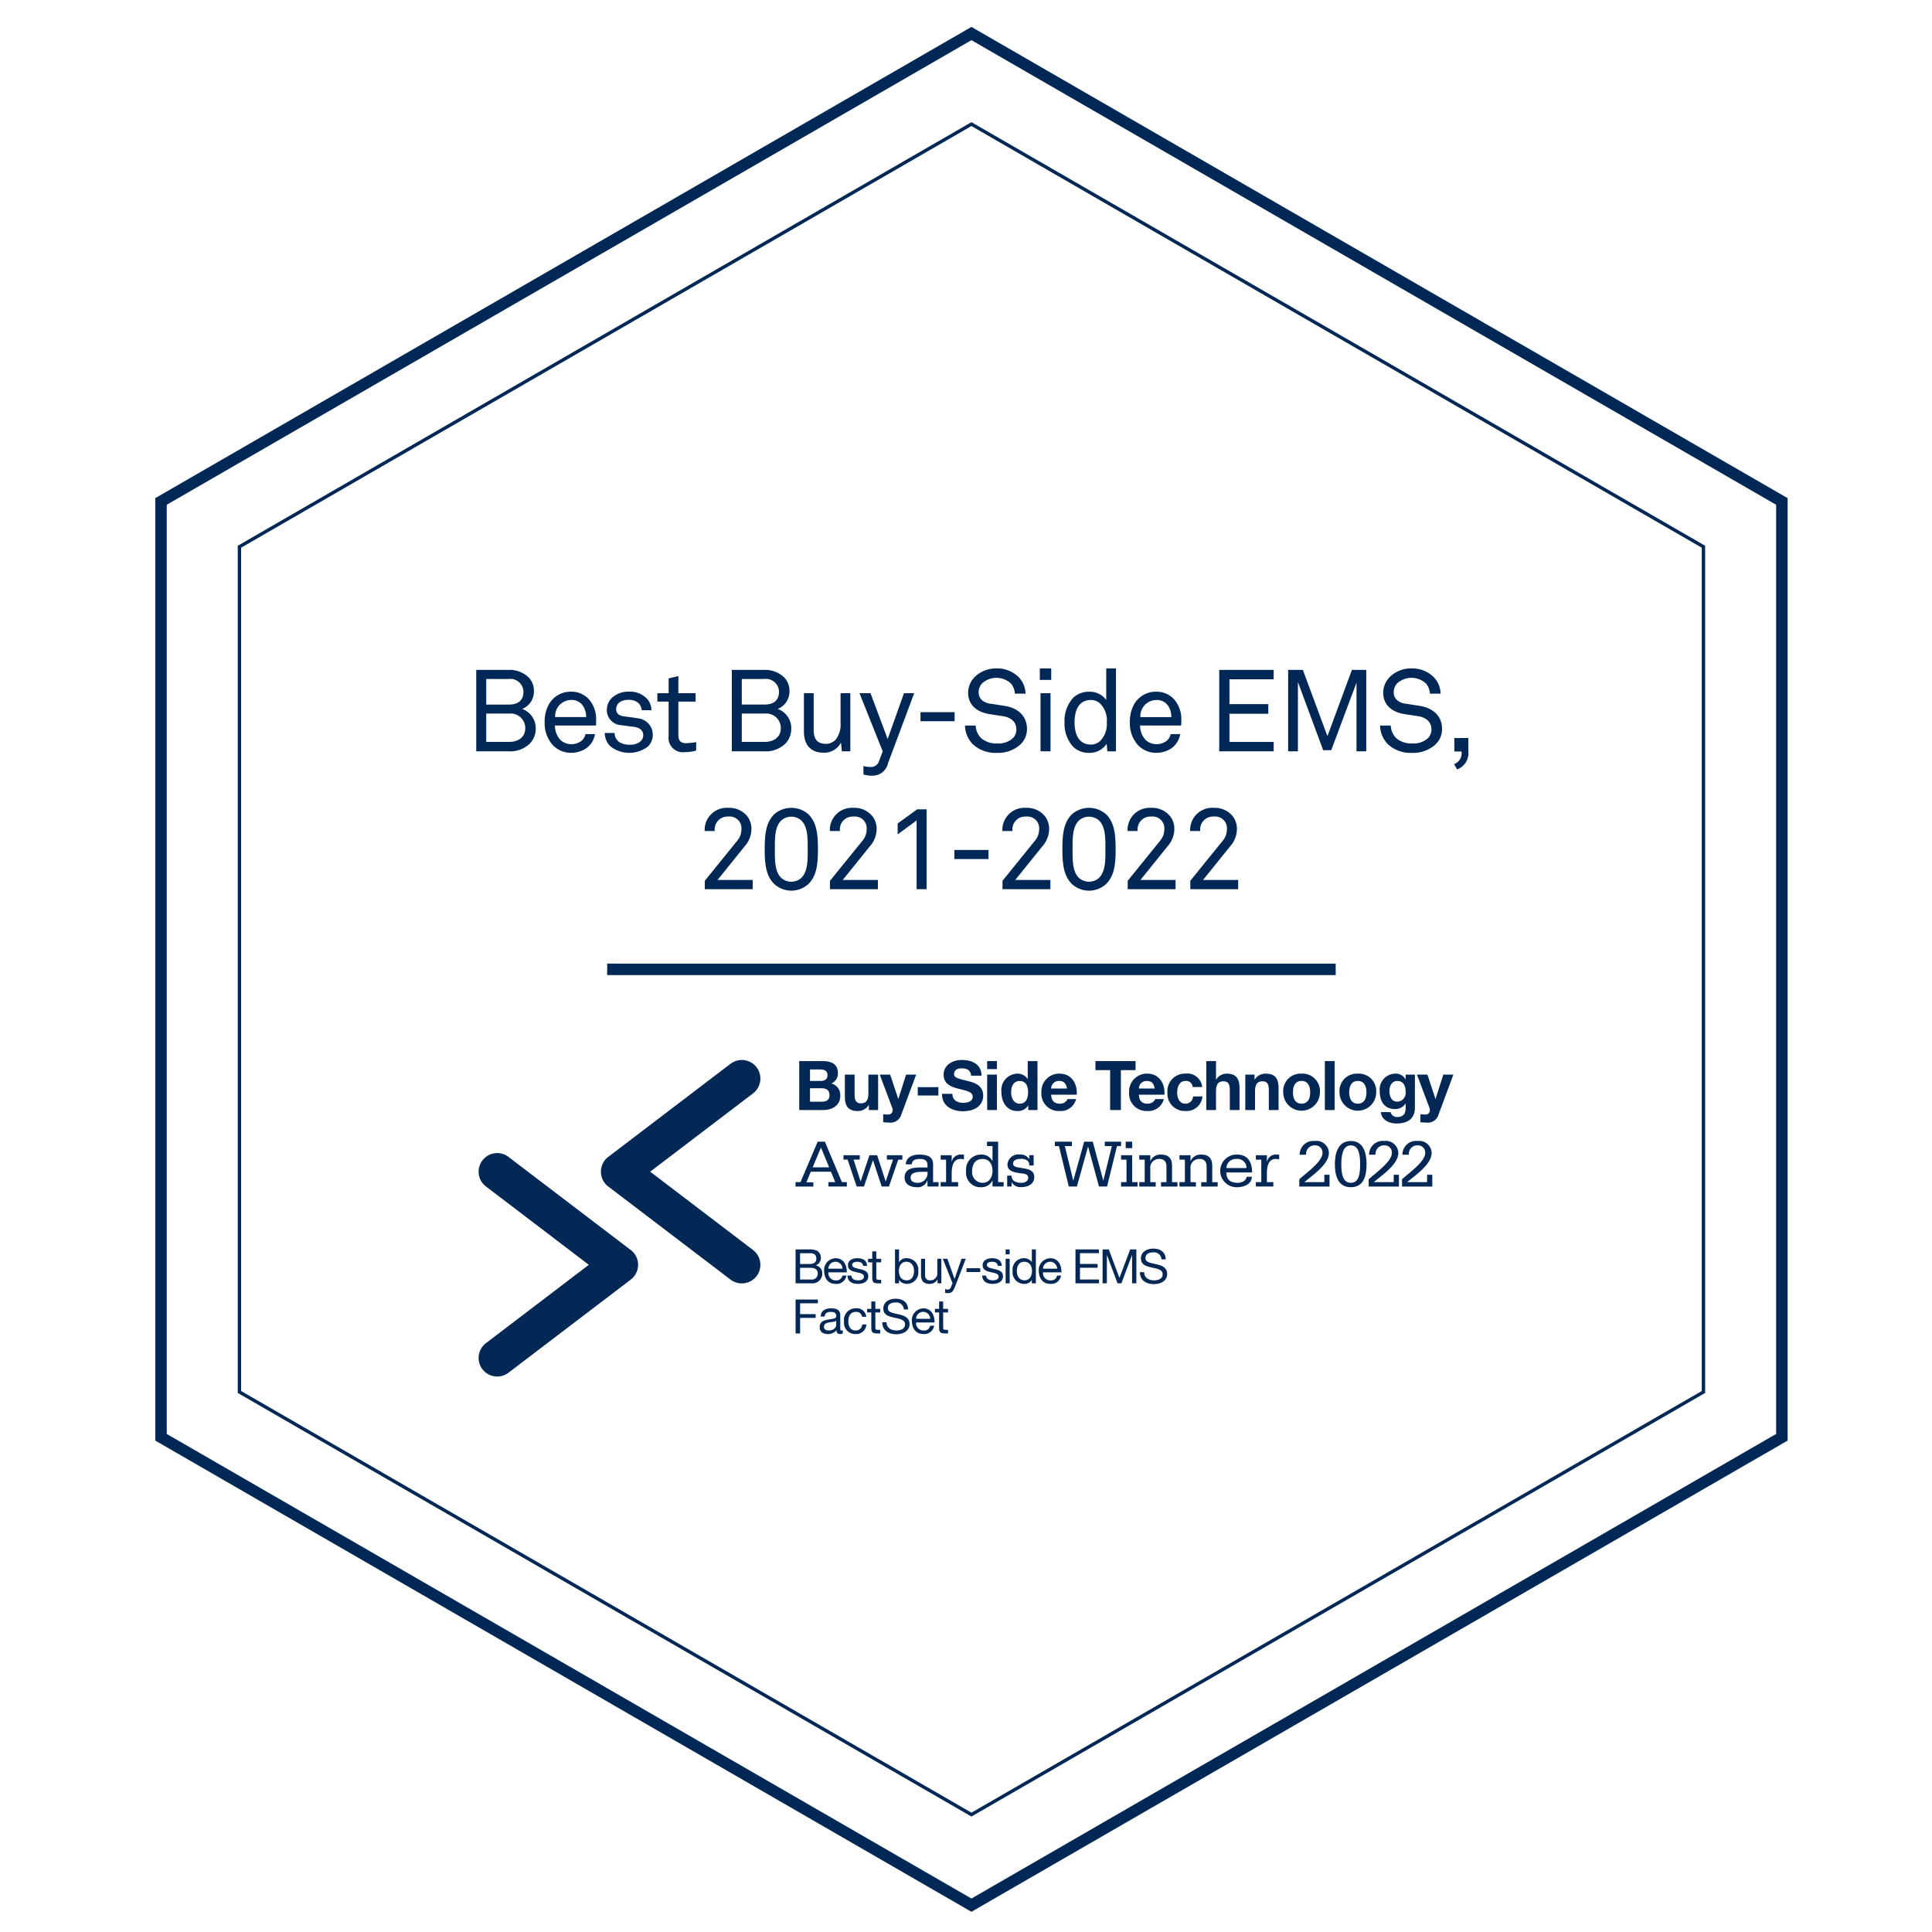 <svg xmlns="http://www.w3.org/2000/svg" xmlns:xlink="http://www.w3.org/1999/xlink" width="288" height="288" viewBox="0 0 288 288">
  <defs>
    <clipPath id="clip-path">
      <rect id="Rectangle_37" data-name="Rectangle 37" width="145.307" height="47.196" fill="#032856"/>
    </clipPath>
    <clipPath id="clip-Award_Midnight_Best_Buy-Side_EMS_2021-2022">
      <rect width="288" height="288"/>
    </clipPath>
  </defs>
  <g id="Award_Midnight_Best_Buy-Side_EMS_2021-2022" data-name="Award (Midnight) – Best Buy-Side EMS, 2021-2022" clip-path="url(#clip-Award_Midnight_Best_Buy-Side_EMS_2021-2022)">
    <path id="Path_25" data-name="Path 25" d="M23.189,74.25v139.5L144,283.5l120.811-69.75V74.25L144,4.5Z" transform="translate(0.811 0.5)" fill="none" stroke="#002856" stroke-miterlimit="10" stroke-width="1.712"/>
    <path id="Path_26" data-name="Path 26" d="M34.881,81V207L144,270l109.119-63V81L144,18Z" transform="translate(0.811 0.5)" fill="none" stroke="#002856" stroke-miterlimit="10" stroke-width="0.5"/>
    <line id="Line_2" data-name="Line 2" x2="108.599" transform="translate(90.511 144.5)" fill="none" stroke="#002856" stroke-miterlimit="10" stroke-width="1.712"/>
    <path id="Path_2848" data-name="Path 2848" d="M44.169,13.61a3.052,3.052,0,0,0-2.02-2.928,2.777,2.777,0,0,0,1.746-2.688,2.845,2.845,0,0,0-.788-2.02,4.072,4.072,0,0,0-2.962-1.113H35.3V17h4.9a4.2,4.2,0,0,0,3.048-1.113A3.227,3.227,0,0,0,44.169,13.61Zm-1.832-5.5c0,1.353-.873,1.918-2.14,1.918H36.79V6.214h3.356A1.953,1.953,0,0,1,42.337,8.114Zm.274,5.393c0,1.438-1.079,2.089-2.414,2.089H36.79V11.367h3.441A2.181,2.181,0,0,1,42.611,13.507Zm10.564-1.233a4.465,4.465,0,0,0-1.1-3.048,3.487,3.487,0,0,0-2.637-1.113,3.709,3.709,0,0,0-3.27,1.815A5.288,5.288,0,0,0,45.5,12.7a4.907,4.907,0,0,0,1.079,3.219,3.693,3.693,0,0,0,2.876,1.3,3.99,3.99,0,0,0,2.209-.651A3.19,3.19,0,0,0,53,14.432H51.582a1.834,1.834,0,0,1-.514.942,2.465,2.465,0,0,1-3.2-.051,3.191,3.191,0,0,1-.839-2.174h6.129Zm-1.49-.377H47.062a2.41,2.41,0,0,1,2.38-2.551,2.055,2.055,0,0,1,1.712.788A3.027,3.027,0,0,1,51.685,11.9Zm9.93,2.585a2.457,2.457,0,0,0-2.209-2.4c-.925-.154-1.609-.223-2.089-.291-.719-.1-1.164-.411-1.164-1.13A1.3,1.3,0,0,1,57.027,9.5a2.242,2.242,0,0,1,1.01-.171,2.033,2.033,0,0,1,1.421.462,1.565,1.565,0,0,1,.5,1.079H61.41a2.475,2.475,0,0,0-.616-1.661,3.44,3.44,0,0,0-2.757-1.1,3.53,3.53,0,0,0-2.551.959,2.491,2.491,0,0,0-.719,1.7A2.255,2.255,0,0,0,56.89,13.1l1.952.257c.89.12,1.353.582,1.353,1.233a1.229,1.229,0,0,1-.428.942,2.351,2.351,0,0,1-1.592.479,2.747,2.747,0,0,1-1.558-.394,1.689,1.689,0,0,1-.7-1.353H54.459a2.8,2.8,0,0,0,.839,1.986,4.552,4.552,0,0,0,5.633,0A2.468,2.468,0,0,0,61.616,14.483Zm6.472,2.4V15.63a10.689,10.689,0,0,1-1.49.154c-.8,0-1.164-.342-1.164-1.181V9.586H68V8.337H65.434V5.786l-1.455.342V8.337H62.3v1.25h1.678v5.188a2.127,2.127,0,0,0,2.38,2.346A6.271,6.271,0,0,0,68.087,16.88Zm14.176-3.27a3.052,3.052,0,0,0-2.02-2.928A2.777,2.777,0,0,0,81.99,7.994a2.845,2.845,0,0,0-.788-2.02A4.072,4.072,0,0,0,78.24,4.861H73.4V17h4.9a4.2,4.2,0,0,0,3.048-1.113A3.227,3.227,0,0,0,82.264,13.61Zm-1.832-5.5c0,1.353-.873,1.918-2.14,1.918H74.885V6.214H78.24A1.953,1.953,0,0,1,80.432,8.114Zm.274,5.393c0,1.438-1.079,2.089-2.414,2.089H74.885V11.367h3.441A2.181,2.181,0,0,1,80.706,13.507ZM91.064,17V8.337H89.609v4.5a3.486,3.486,0,0,1-.719,2.4,1.956,1.956,0,0,1-1.438.651c-1.37,0-1.849-.77-1.849-2.072V8.337H84.147v5.684c0,2,.993,3.185,2.962,3.185a2.816,2.816,0,0,0,2.568-1.524L89.8,17Zm9.519-8.663H99.06l-2.431,6.831L94.078,8.337H92.434L95.893,17l-.548,1.455a1.231,1.231,0,0,1-1.3.873,4.026,4.026,0,0,1-1.027-.137v1.267a4.74,4.74,0,0,0,1.318.171,2.354,2.354,0,0,0,2.346-1.849Zm6.027,4.178V11.162h-5.085v1.353ZM117.4,13.661c0-1.918-1.353-3.15-3.373-3.441-.668-.1-1.335-.223-2.02-.308-.907-.12-1.815-.616-1.815-1.712a1.929,1.929,0,0,1,.5-1.318,3.171,3.171,0,0,1,4.3,0,2.534,2.534,0,0,1,.6,1.524h1.592a3.647,3.647,0,0,0-1.164-2.6,4.565,4.565,0,0,0-3.15-1.164,4.51,4.51,0,0,0-3.185,1.2,3.348,3.348,0,0,0-1.062,2.4c0,1.935,1.421,2.945,3.236,3.219l1.918.291c1.438.223,2.037,1.01,2.037,1.952a1.79,1.79,0,0,1-.616,1.421,3.2,3.2,0,0,1-2.26.7,3.436,3.436,0,0,1-2.329-.753,2.771,2.771,0,0,1-.856-1.918h-1.592a4.022,4.022,0,0,0,1.3,2.911,5.008,5.008,0,0,0,3.476,1.164,4.95,4.95,0,0,0,3.441-1.216A3.163,3.163,0,0,0,117.4,13.661Zm3.613-7.311V4.638h-1.7V6.351ZM120.907,17V8.337h-1.49V17Zm9.759,0V4.638h-1.455V9.347a3.022,3.022,0,0,0-2.517-1.233,3.4,3.4,0,0,0-2.38.873,5.114,5.114,0,0,0-1.318,3.7,5.131,5.131,0,0,0,1.25,3.6,3.3,3.3,0,0,0,2.448.942,3.036,3.036,0,0,0,2.585-1.353l.1,1.13Zm-1.37-4.332a3.588,3.588,0,0,1-.959,2.757,2,2,0,0,1-1.4.565c-1.935,0-2.448-1.729-2.448-3.322s.514-3.322,2.448-3.322a2,2,0,0,1,1.4.565A3.588,3.588,0,0,1,129.3,12.668Zm11.112-.394a4.465,4.465,0,0,0-1.1-3.048,3.487,3.487,0,0,0-2.637-1.113,3.709,3.709,0,0,0-3.27,1.815,5.288,5.288,0,0,0-.668,2.774,4.907,4.907,0,0,0,1.079,3.219,3.693,3.693,0,0,0,2.876,1.3,3.99,3.99,0,0,0,2.209-.651,3.19,3.19,0,0,0,1.335-2.14h-1.421a1.834,1.834,0,0,1-.514.942,2.465,2.465,0,0,1-3.2-.051,3.191,3.191,0,0,1-.839-2.174h6.129Zm-1.49-.377H134.3a2.41,2.41,0,0,1,2.38-2.551,2.055,2.055,0,0,1,1.712.788A3.027,3.027,0,0,1,138.918,11.9ZM154.174,17V15.6h-6.592V11.4h5.787V9.963h-5.787v-3.7h6.592v-1.4h-8.116V17Zm13.8,0V4.861h-2.14l-3.647,9.879-3.664-9.879h-2.192V17h1.455V6.676l3.767,10.153h1.2l3.767-10.067V17Zm11.3-3.339c0-1.918-1.353-3.15-3.373-3.441-.668-.1-1.335-.223-2.02-.308-.907-.12-1.815-.616-1.815-1.712a1.929,1.929,0,0,1,.5-1.318,3.171,3.171,0,0,1,4.3,0,2.534,2.534,0,0,1,.6,1.524h1.592a3.647,3.647,0,0,0-1.164-2.6,4.565,4.565,0,0,0-3.15-1.164,4.51,4.51,0,0,0-3.185,1.2,3.348,3.348,0,0,0-1.062,2.4c0,1.935,1.421,2.945,3.236,3.219l1.918.291c1.438.223,2.037,1.01,2.037,1.952a1.79,1.79,0,0,1-.616,1.421,3.2,3.2,0,0,1-2.26.7,3.436,3.436,0,0,1-2.329-.753,2.771,2.771,0,0,1-.856-1.918h-1.592a4.022,4.022,0,0,0,1.3,2.911,5.008,5.008,0,0,0,3.476,1.164,4.95,4.95,0,0,0,3.441-1.216A3.163,3.163,0,0,0,179.273,13.661Zm3.921,3.356v-2h-2.089v2h1.062a1.689,1.689,0,0,1-1.1,1.883l.445.8A2.58,2.58,0,0,0,183.194,17.017ZM76.511,37.546v-1.37H71.272l4.041-5.017a3.906,3.906,0,0,0,1.01-2.534,3.074,3.074,0,0,0-.548-1.849,3.435,3.435,0,0,0-2.911-1.353,3.294,3.294,0,0,0-3.51,3.459h1.507a1.908,1.908,0,0,1,2.02-2.157,1.758,1.758,0,0,1,1.952,1.918,2.651,2.651,0,0,1-.651,1.712L69.372,36.3v1.25Zm9.725-5.958c0-2.294-.205-3.972-1.4-5.188a3.867,3.867,0,0,0-5.136,0c-1.2,1.216-1.4,2.894-1.4,5.188s.205,3.955,1.4,5.171a3.77,3.77,0,0,0,5.136,0C86.031,35.542,86.236,33.882,86.236,31.587Zm-1.524,0c0,1.609.034,3.339-.976,4.3a2.253,2.253,0,0,1-2.945,0c-1.01-.959-.976-2.688-.976-4.3s-.034-3.339.976-4.3a2.253,2.253,0,0,1,2.945,0C84.747,28.249,84.712,29.978,84.712,31.587Zm10.461,5.958v-1.37H89.934l4.041-5.017a3.906,3.906,0,0,0,1.01-2.534,3.074,3.074,0,0,0-.548-1.849,3.435,3.435,0,0,0-2.911-1.353,3.294,3.294,0,0,0-3.51,3.459h1.507a1.908,1.908,0,0,1,2.02-2.157A1.758,1.758,0,0,1,93.5,28.643a2.651,2.651,0,0,1-.651,1.712L88.034,36.3v1.25Zm7.259,0v-11.9h-1.4l-2.911,2.106v1.627l2.825-2.072V37.546Zm9.228-4.486V31.707h-5.085V33.06Zm9.228,4.486v-1.37h-5.239l4.041-5.017a3.906,3.906,0,0,0,1.01-2.534,3.074,3.074,0,0,0-.548-1.849,3.435,3.435,0,0,0-2.911-1.353,3.294,3.294,0,0,0-3.51,3.459h1.507a1.908,1.908,0,0,1,2.02-2.157,1.758,1.758,0,0,1,1.952,1.918,2.651,2.651,0,0,1-.651,1.712L113.75,36.3v1.25Zm9.725-5.958c0-2.294-.205-3.972-1.4-5.188a3.867,3.867,0,0,0-5.136,0c-1.2,1.216-1.4,2.894-1.4,5.188s.205,3.955,1.4,5.171a3.77,3.77,0,0,0,5.136,0C130.409,35.542,130.615,33.882,130.615,31.587Zm-1.524,0c0,1.609.034,3.339-.976,4.3a2.253,2.253,0,0,1-2.945,0c-1.01-.959-.976-2.688-.976-4.3s-.034-3.339.976-4.3a2.253,2.253,0,0,1,2.945,0C129.125,28.249,129.091,29.978,129.091,31.587Zm10.461,5.958v-1.37h-5.239l4.041-5.017a3.906,3.906,0,0,0,1.01-2.534,3.073,3.073,0,0,0-.548-1.849,3.435,3.435,0,0,0-2.911-1.353,3.294,3.294,0,0,0-3.51,3.459H133.9a1.908,1.908,0,0,1,2.02-2.157,1.758,1.758,0,0,1,1.952,1.918,2.651,2.651,0,0,1-.651,1.712L132.412,36.3v1.25Zm9.331,0v-1.37h-5.239l4.041-5.017a3.906,3.906,0,0,0,1.01-2.534,3.073,3.073,0,0,0-.548-1.849,3.435,3.435,0,0,0-2.911-1.353,3.294,3.294,0,0,0-3.51,3.459h1.507a1.908,1.908,0,0,1,2.02-2.157,1.758,1.758,0,0,1,1.952,1.918,2.651,2.651,0,0,1-.651,1.712L141.744,36.3v1.25Z" transform="translate(35.692 95)" fill="#002856"/>
    <g id="Group_3143" data-name="Group 3143" transform="translate(71.346 158)">
      <g id="Group_3142" data-name="Group 3142" clip-path="url(#clip-path)">
        <path id="Path_2645" data-name="Path 2645" d="M120.161,71.839h1.834a3.042,3.042,0,0,1,1.338.184,1.191,1.191,0,0,1,.595,1.055,1.158,1.158,0,0,1-.751,1.133v.014a1.164,1.164,0,0,1,.963,1.218,1.444,1.444,0,0,1-1.537,1.451h-2.442Zm.672,2.173h1.345c.765,0,1.076-.269,1.076-.807,0-.708-.488-.8-1.076-.8h-1.345Zm0,2.315h1.685a.86.86,0,0,0,.948-.906c0-.658-.531-.842-1.1-.842h-1.536Z" transform="translate(-72.912 -43.591)" fill="#032856"/>
        <path id="Path_2646" data-name="Path 2646" d="M134.3,77.753A1.466,1.466,0,0,1,132.735,79c-1.169,0-1.721-.814-1.756-1.926a1.758,1.758,0,0,1,1.72-1.9c1.3,0,1.692,1.211,1.657,2.1h-2.74a1.078,1.078,0,0,0,1.14,1.2.872.872,0,0,0,.949-.715Zm-.581-1.02a1.053,1.053,0,0,0-1.055-1.034,1.039,1.039,0,0,0-1.048,1.034Z" transform="translate(-79.476 -45.611)" fill="#032856"/>
        <path id="Path_2647" data-name="Path 2647" d="M140.4,77.76c.021.538.5.708.984.708.375,0,.885-.085.885-.545,0-.941-2.393-.3-2.393-1.713,0-.737.722-1.041,1.366-1.041.821,0,1.444.255,1.5,1.147h-.6c-.036-.467-.46-.616-.85-.616-.361,0-.779.1-.779.467,0,.425.637.51,1.2.637.6.134,1.2.34,1.2,1.041,0,.878-.814,1.154-1.558,1.154-.821,0-1.515-.332-1.55-1.239Z" transform="translate(-84.827 -45.611)" fill="#032856"/>
        <path id="Path_2648" data-name="Path 2648" d="M148.871,73.691h.729v.531h-.729V76.5c0,.284.078.326.453.326h.276v.531h-.46c-.623,0-.871-.128-.871-.8V74.223h-.623v-.531h.623v-1.1h.6Z" transform="translate(-89.589 -44.049)" fill="#032856"/>
        <path id="Path_2649" data-name="Path 2649" d="M157.853,71.838h.6v1.89h.014a1.226,1.226,0,0,1,1.168-.58,1.715,1.715,0,0,1,1.685,1.926,1.687,1.687,0,0,1-1.671,1.9,1.4,1.4,0,0,1-1.182-.573h-.014v.488h-.6Zm1.7,1.841c-.814,0-1.119.7-1.119,1.381,0,.715.326,1.387,1.154,1.387s1.1-.7,1.1-1.416c0-.687-.354-1.352-1.133-1.352" transform="translate(-95.782 -43.59)" fill="#032856"/>
        <path id="Path_2650" data-name="Path 2650" d="M170.746,79.045h-.566v-.581h-.014a1.267,1.267,0,0,1-1.189.666c-.963,0-1.26-.552-1.26-1.338V75.385h.6v2.478a.686.686,0,0,0,.744.736,1.029,1.029,0,0,0,1.083-1.147V75.385h.6Z" transform="translate(-101.767 -45.742)" fill="#032856"/>
        <path id="Path_2651" data-name="Path 2651" d="M177.793,79.534c-.283.708-.524.977-1.062.977a1.2,1.2,0,0,1-.418-.064v-.552a1.219,1.219,0,0,0,.354.085.51.51,0,0,0,.5-.333l.248-.623-1.451-3.639h.68l1.069,2.995h.014l1.027-2.995h.637Z" transform="translate(-106.769 -45.742)" fill="#032856"/>
        <rect id="Rectangle_34" data-name="Rectangle 34" width="2.046" height="0.566" transform="translate(72.73 31.052)" fill="#032856"/>
        <path id="Path_2652" data-name="Path 2652" d="M191.466,77.76c.021.538.5.708.984.708.375,0,.885-.085.885-.545,0-.941-2.393-.3-2.393-1.713,0-.737.722-1.041,1.366-1.041.821,0,1.444.255,1.5,1.147h-.6c-.036-.467-.46-.616-.85-.616-.361,0-.779.1-.779.467,0,.425.637.51,1.2.637.6.134,1.2.34,1.2,1.041,0,.878-.814,1.154-1.558,1.154-.821,0-1.515-.332-1.55-1.239Z" transform="translate(-115.813 -45.611)" fill="#032856"/>
        <path id="Path_2653" data-name="Path 2653" d="M200.393,72.574h-.6v-.736h.6Zm-.6.659h.6v3.66h-.6Z" transform="translate(-121.23 -43.59)" fill="#032856"/>
        <path id="Path_2654" data-name="Path 2654" d="M205.907,76.893h-.6v-.5h-.014a1.225,1.225,0,0,1-1.168.581,1.715,1.715,0,0,1-1.685-1.926,1.69,1.69,0,0,1,1.671-1.9,1.4,1.4,0,0,1,1.182.573h.014V71.838h.6Zm-1.7-.446c.814,0,1.119-.7,1.119-1.381,0-.715-.326-1.388-1.154-1.388s-1.1.7-1.1,1.416c0,.687.354,1.352,1.133,1.352" transform="translate(-122.836 -43.59)" fill="#032856"/>
        <path id="Path_2655" data-name="Path 2655" d="M215.675,77.753A1.465,1.465,0,0,1,214.111,79c-1.169,0-1.721-.814-1.756-1.926a1.758,1.758,0,0,1,1.72-1.9c1.3,0,1.692,1.211,1.657,2.1h-2.74a1.078,1.078,0,0,0,1.14,1.2.872.872,0,0,0,.949-.715Zm-.58-1.02A1.053,1.053,0,0,0,214.04,75.7a1.039,1.039,0,0,0-1.048,1.034Z" transform="translate(-128.853 -45.611)" fill="#032856"/>
        <path id="Path_2656" data-name="Path 2656" d="M226.269,71.838h3.491V72.4h-2.818v1.607h2.627v.567h-2.627v1.749h2.839v.566h-3.512Z" transform="translate(-137.296 -43.59)" fill="#032856"/>
        <path id="Path_2657" data-name="Path 2657" d="M236.547,71.838h.921l1.593,4.248,1.6-4.248h.921v5.055h-.637V72.688h-.015l-1.579,4.205h-.573L237.2,72.688h-.014v4.205h-.637Z" transform="translate(-143.533 -43.59)" fill="#032856"/>
        <path id="Path_2658" data-name="Path 2658" d="M253.909,73.132a1.1,1.1,0,0,0-1.254-1.034c-.573,0-1.132.206-1.132.864,0,1.246,3.235.368,3.235,2.357,0,1.077-1.055,1.508-1.975,1.508-1.133,0-2.089-.559-2.089-1.784h.637c0,.85.708,1.218,1.473,1.218.609,0,1.281-.191,1.281-.92,0-1.388-3.235-.475-3.235-2.329,0-1.019.906-1.48,1.834-1.48,1.034,0,1.826.488,1.862,1.6Z" transform="translate(-152.117 -43.404)" fill="#032856"/>
        <path id="Path_2659" data-name="Path 2659" d="M120.161,90.835h3.321V91.4h-2.648v1.607h2.322v.567h-2.322v2.315h-.672Z" transform="translate(-72.911 -55.117)" fill="#032856"/>
        <path id="Path_2660" data-name="Path 2660" d="M132.745,97.9a.845.845,0,0,1-.432.1c-.311,0-.51-.169-.51-.566a1.6,1.6,0,0,1-1.289.566c-.665,0-1.211-.29-1.211-1.026,0-.828.616-1.013,1.239-1.126.659-.134,1.232-.078,1.232-.538,0-.531-.439-.609-.814-.609-.51,0-.885.156-.913.694h-.6c.035-.906.729-1.224,1.551-1.224.658,0,1.373.149,1.373,1.005v1.883c0,.284,0,.411.191.411a.591.591,0,0,0,.184-.035Zm-.977-1.876c-.467.347-1.827.007-1.827.906,0,.4.34.538.708.538.793,0,1.119-.488,1.119-.829Z" transform="translate(-78.459 -57.138)" fill="#032856"/>
        <path id="Path_2661" data-name="Path 2661" d="M141.222,95.426a.848.848,0,0,0-.907-.729c-.871,0-1.14.694-1.14,1.431,0,.68.305,1.338,1.07,1.338a.937.937,0,0,0,1.005-.892h.616A1.512,1.512,0,0,1,140.251,98a1.662,1.662,0,0,1-1.713-1.869,1.725,1.725,0,0,1,1.727-1.961,1.4,1.4,0,0,1,1.579,1.26Z" transform="translate(-84.062 -57.138)" fill="#032856"/>
        <path id="Path_2662" data-name="Path 2662" d="M148.511,92.687h.729v.531h-.729v2.272c0,.284.078.326.453.326h.276v.531h-.46c-.623,0-.871-.128-.871-.8V93.219h-.623v-.531h.623v-1.1h.6Z" transform="translate(-89.371 -55.575)" fill="#032856"/>
        <path id="Path_2663" data-name="Path 2663" d="M156.243,92.128a1.1,1.1,0,0,0-1.253-1.034c-.574,0-1.133.206-1.133.864,0,1.246,3.236.368,3.236,2.358,0,1.076-1.055,1.508-1.976,1.508-1.133,0-2.089-.559-2.089-1.784h.637c0,.85.708,1.218,1.473,1.218.609,0,1.281-.191,1.281-.92,0-1.388-3.235-.475-3.235-2.329,0-1.019.906-1.48,1.834-1.48,1.034,0,1.826.488,1.862,1.6Z" transform="translate(-92.855 -54.931)" fill="#032856"/>
        <path id="Path_2664" data-name="Path 2664" d="M167.563,96.749A1.466,1.466,0,0,1,166,98c-1.168,0-1.72-.814-1.756-1.926a1.758,1.758,0,0,1,1.72-1.9c1.3,0,1.692,1.211,1.657,2.1h-2.74a1.078,1.078,0,0,0,1.14,1.2.872.872,0,0,0,.949-.715Zm-.581-1.02a1.053,1.053,0,0,0-1.055-1.034,1.039,1.039,0,0,0-1.048,1.034Z" transform="translate(-99.659 -57.138)" fill="#032856"/>
        <path id="Path_2665" data-name="Path 2665" d="M174.215,92.687h.729v.531h-.729v2.272c0,.284.078.326.453.326h.276v.531h-.46c-.623,0-.871-.128-.871-.8V93.219h-.623v-.531h.623v-1.1h.6Z" transform="translate(-104.967 -55.575)" fill="#032856"/>
        <path id="Path_2666" data-name="Path 2666" d="M121.549.442h3.435c1.39,0,2.331.45,2.331,1.81a1.587,1.587,0,0,1-.991,1.524,1.772,1.772,0,0,1,1.339,1.85c0,1.482-1.258,2.116-2.576,2.116h-3.538ZM123.154,3.4h1.626c.573,0,.981-.255.981-.869,0-.685-.532-.838-1.1-.838h-1.5Zm0,3.1h1.718c.624,0,1.186-.2,1.186-.961s-.46-1.043-1.156-1.043h-1.748Z" transform="translate(-73.754 -0.268)" fill="#032856"/>
        <path id="Path_2667" data-name="Path 2667" d="M143.8,10.85h-1.38v-.736h-.031a1.862,1.862,0,0,1-1.615.879c-1.544,0-1.932-.869-1.932-2.178V5.564h1.451V8.549c0,.869.245,1.3.931,1.3.787,0,1.125-.44,1.125-1.513V5.564H143.8Z" transform="translate(-84.245 -3.376)" fill="#032856"/>
        <path id="Path_2668" data-name="Path 2668" d="M155.292,11.515a1.666,1.666,0,0,1-1.82,1.2,8.758,8.758,0,0,1-.889-.051v-1.2a5.933,5.933,0,0,0,.849.051.622.622,0,0,0,.562-.665.883.883,0,0,0-.061-.327l-1.861-4.959h1.554l1.2,3.619h.02L156,5.564h1.5Z" transform="translate(-92.275 -3.376)" fill="#032856"/>
        <rect id="Rectangle_35" data-name="Rectangle 35" width="3.078" height="1.248" transform="translate(65.461 4.059)" fill="#032856"/>
        <path id="Path_2669" data-name="Path 2669" d="M177.208,5.05c0,.971.757,1.35,1.615,1.35.562,0,1.421-.164,1.421-.91,0-.8-1.1-.91-2.167-1.206-1.084-.266-2.178-.726-2.178-2.076C175.9.7,177.311,0,178.629,0c1.523,0,2.924.665,2.924,2.352H180c-.051-.869-.665-1.1-1.442-1.1-.511,0-1.1.215-1.1.829,0,.562.348.644,2.178,1.1.542.123,2.167.481,2.167,2.127,0,1.339-1.042,2.342-3.036,2.342-1.615,0-3.139-.8-3.108-2.6Z" transform="translate(-106.584 0.001)" fill="#032856"/>
        <path id="Path_2670" data-name="Path 2670" d="M194.24,1.638h-1.452V.442h1.452Zm-1.452.818h1.452V7.742h-1.452Z" transform="translate(-116.98 -0.268)" fill="#032856"/>
        <path id="Path_2671" data-name="Path 2671" d="M202.193,7.067h-.02a1.744,1.744,0,0,1-1.605.818c-1.595,0-2.372-1.36-2.372-2.832a2.451,2.451,0,0,1,2.341-2.74A1.818,1.818,0,0,1,202.1,3.1h.02V.442h1.452v7.3h-1.38Zm-1.268-3.66c-.951,0-1.278.828-1.278,1.687,0,.828.378,1.7,1.278,1.7.951,0,1.247-.838,1.247-1.707s-.307-1.677-1.247-1.677" transform="translate(-120.262 -0.268)" fill="#032856"/>
        <path id="Path_2672" data-name="Path 2672" d="M214.806,8.338c.041.93.481,1.339,1.3,1.339a1.2,1.2,0,0,0,1.145-.685h1.278a2.367,2.367,0,0,1-2.474,1.779,2.582,2.582,0,0,1-2.7-2.781,2.651,2.651,0,0,1,2.7-2.791c1.8,0,2.679,1.513,2.566,3.139Zm2.362-.92c-.133-.736-.449-1.125-1.155-1.125a1.137,1.137,0,0,0-1.206,1.125Z" transform="translate(-129.459 -3.155)" fill="#032856"/>
        <path id="Path_2673" data-name="Path 2673" d="M236.029,1.791h-2.188V.442h5.981v1.35h-2.188V7.742h-1.605Z" transform="translate(-141.891 -0.268)" fill="#032856"/>
        <path id="Path_2674" data-name="Path 2674" d="M248.059,8.338c.041.93.481,1.339,1.3,1.339a1.2,1.2,0,0,0,1.145-.685h1.278a2.367,2.367,0,0,1-2.474,1.779,2.582,2.582,0,0,1-2.7-2.781,2.651,2.651,0,0,1,2.7-2.791c1.8,0,2.679,1.513,2.566,3.139Zm2.362-.92c-.133-.736-.449-1.125-1.155-1.125a1.137,1.137,0,0,0-1.206,1.125Z" transform="translate(-149.637 -3.155)" fill="#032856"/>
        <path id="Path_2675" data-name="Path 2675" d="M264.9,7.2a.972.972,0,0,0-1.073-.91c-.931,0-1.237.94-1.237,1.718s.3,1.666,1.206,1.666A1.1,1.1,0,0,0,264.954,8.6h1.4a2.362,2.362,0,0,1-2.546,2.167,2.565,2.565,0,0,1-2.668-2.709,2.615,2.615,0,0,1,2.7-2.863,2.239,2.239,0,0,1,2.484,2Z" transform="translate(-158.456 -3.155)" fill="#032856"/>
        <path id="Path_2676" data-name="Path 2676" d="M275.857.442h1.451v2.75h.031a1.833,1.833,0,0,1,1.544-.879c1.544,0,1.932.869,1.932,2.178V7.742h-1.451V4.757c0-.869-.246-1.3-.931-1.3-.787,0-1.125.44-1.125,1.513v2.77h-1.451Z" transform="translate(-167.385 -0.268)" fill="#032856"/>
        <path id="Path_2677" data-name="Path 2677" d="M290.651,5.343h1.38v.736h.031a1.863,1.863,0,0,1,1.615-.879c1.544,0,1.932.869,1.932,2.178v3.251h-1.451V7.644c0-.869-.246-1.3-.931-1.3-.787,0-1.125.44-1.125,1.513v2.771h-1.451Z" transform="translate(-176.362 -3.155)" fill="#032856"/>
        <path id="Path_2678" data-name="Path 2678" d="M307.759,5.2A2.6,2.6,0,0,1,310.5,7.99a2.735,2.735,0,1,1-5.47,0,2.593,2.593,0,0,1,2.73-2.791m0,4.478c.991,0,1.288-.838,1.288-1.687s-.3-1.7-1.288-1.7-1.278.849-1.278,1.7.3,1.687,1.278,1.687" transform="translate(-185.086 -3.155)" fill="#032856"/>
        <rect id="Rectangle_36" data-name="Rectangle 36" width="1.452" height="7.3" transform="translate(126.148 0.174)" fill="#032856"/>
        <path id="Path_2679" data-name="Path 2679" d="M329.1,5.2a2.6,2.6,0,0,1,2.74,2.791,2.735,2.735,0,1,1-5.47,0A2.593,2.593,0,0,1,329.1,5.2m0,4.478c.991,0,1.288-.838,1.288-1.687s-.3-1.7-1.288-1.7-1.278.849-1.278,1.7.3,1.687,1.278,1.687" transform="translate(-198.039 -3.155)" fill="#032856"/>
        <path id="Path_2680" data-name="Path 2680" d="M346.855,10.291c0,.869-.317,2.341-2.74,2.341-1.043,0-2.25-.5-2.331-1.7h1.442a.977.977,0,0,0,1.084.726c.808,0,1.176-.542,1.166-1.309V9.658h-.02a1.753,1.753,0,0,1-1.585.818c-1.6,0-2.259-1.206-2.259-2.659A2.366,2.366,0,0,1,343.88,5.2a1.655,1.655,0,0,1,1.575.849h.02V5.343h1.38Zm-1.38-2.372c0-.859-.3-1.626-1.237-1.626-.818,0-1.176.716-1.176,1.5,0,.757.276,1.585,1.176,1.585a1.3,1.3,0,0,0,1.237-1.462" transform="translate(-207.284 -3.155)" fill="#032856"/>
        <path id="Path_2681" data-name="Path 2681" d="M358.948,11.515a1.666,1.666,0,0,1-1.82,1.2,8.759,8.759,0,0,1-.889-.051v-1.2a5.93,5.93,0,0,0,.849.051.622.622,0,0,0,.562-.665.891.891,0,0,0-.061-.327l-1.861-4.959h1.554l1.2,3.619h.02l1.155-3.619h1.5Z" transform="translate(-215.849 -3.376)" fill="#032856"/>
        <path id="Path_2682" data-name="Path 2682" d="M120.145,37.024h.736l2.566-6.032h1.073l2.536,6.032h.736v.654h-2.75v-.654h1.022l-.644-1.554h-3l-.665,1.585H122.8v.624h-2.658Zm3.793-5.163L122.7,34.816h2.454Z" transform="translate(-72.902 -18.805)" fill="#032856"/>
        <path id="Path_2683" data-name="Path 2683" d="M147.091,36.795h-.613L145.1,40.8h-1.084l-1.288-3.9h-.02l-1.34,3.9h-1.083l-1.35-4.008h-.614V36.14h2.423v.654h-.921l1.043,3.231h.02l1.3-3.885h1.155l1.258,3.885h.02l1.084-3.231h-.92V36.14h2.311Z" transform="translate(-83.929 -21.929)" fill="#032856"/>
        <path id="Path_2684" data-name="Path 2684" d="M164.9,39.683h-.02a1.477,1.477,0,0,1-1.564,1.063c-.93,0-1.83-.4-1.83-1.442,0-1.421,1.39-1.5,2.515-1.5h.9v-.276c0-.746-.388-.992-1.125-.992-.634,0-1.155.133-1.217.8h-.9c.061-1.073,1-1.452,2-1.452,1.1,0,2.075.235,2.075,1.442V39.99h.818v.654H164.9Zm-1.482.409a1.447,1.447,0,0,0,1.482-1.636h-.705c-.6,0-1.81,0-1.81.849,0,.614.532.787,1.033.787" transform="translate(-97.986 -21.771)" fill="#032856"/>
        <path id="Path_2685" data-name="Path 2685" d="M175.161,39.991h.808V36.638h-.808v-.654h1.646v.951h.02a1.336,1.336,0,0,1,1.431-1.053,3.713,3.713,0,0,1,.378.02v.685a3.163,3.163,0,0,0-.5-.051c-1.176,0-1.329,1.237-1.329,2.187v1.268h.961v.654h-2.607Z" transform="translate(-106.285 -21.772)" fill="#032856"/>
        <path id="Path_2686" data-name="Path 2686" d="M188.743,36.789h-.02a1.783,1.783,0,0,1-1.656.992,2.154,2.154,0,0,1-2.259-2.433,2.217,2.217,0,0,1,2.259-2.433,1.763,1.763,0,0,1,1.656.961h.02V31.646h-.828v-.654h1.666v6.032h.818v.654h-1.656Zm-1.493-3.22c-1.063,0-1.544.787-1.544,1.779a1.579,1.579,0,0,0,1.544,1.779c1.022,0,1.493-.859,1.493-1.779,0-.992-.47-1.779-1.493-1.779" transform="translate(-112.138 -18.805)" fill="#032856"/>
        <path id="Path_2687" data-name="Path 2687" d="M200.38,40.645V39.02h.654a.938.938,0,0,0,.481.869,2.143,2.143,0,0,0,1.043.2c.4,0,.961-.225.961-.726,0-.634-.685-.624-1.2-.7-.859-.143-1.9-.246-1.9-1.329a1.622,1.622,0,0,1,1.81-1.462,1.535,1.535,0,0,1,1.421.664h.021v-.562h.654v1.534h-.654a.847.847,0,0,0-.378-.8,1.7,1.7,0,0,0-.9-.184c-.491,0-1.135.133-1.135.726,0,.532.8.541,1.4.654.828.143,1.758.276,1.758,1.329,0,1.084-.991,1.5-1.942,1.5A1.486,1.486,0,0,1,201.055,40h-.02v.644Z" transform="translate(-121.587 -21.772)" fill="#032856"/>
        <path id="Path_2688" data-name="Path 2688" d="M228.316,31.646h-.6l-1.482,6.032h-1.206l-1.615-5.93h-.02l-1.657,5.93h-1.206l-1.473-6.032h-.6v-.654h2.535v.654h-1.053l1.248,5.133h.02l1.616-5.787h1.278l1.564,5.787h.021l1.258-5.133h-1.053v-.654h2.434Z" transform="translate(-132.552 -18.805)" fill="#032856"/>
        <path id="Path_2689" data-name="Path 2689" d="M243.566,37.024h.808V33.671h-.808v-.654h1.646v4.008h.808v.654h-2.454Zm1.646-5.071h-.961v-.961h.961Z" transform="translate(-147.792 -18.805)" fill="#032856"/>
        <path id="Path_2690" data-name="Path 2690" d="M250.455,39.991h.808V36.638h-.808v-.654H252.1v.849h.02a1.627,1.627,0,0,1,1.565-.951c1.166,0,1.656.582,1.656,1.7v2.413h.808v.654H253.7v-.654h.808V37.752c0-.746-.256-1.217-1.074-1.217A1.293,1.293,0,0,0,252.1,38v1.994h.807v.654h-2.454Z" transform="translate(-151.972 -21.772)" fill="#032856"/>
        <path id="Path_2691" data-name="Path 2691" d="M265.692,39.991h.808V36.638h-.808v-.654h1.646v.849h.02a1.627,1.627,0,0,1,1.565-.951c1.165,0,1.656.582,1.656,1.7v2.413h.808v.654h-2.454v-.654h.808V37.752c0-.746-.256-1.217-1.074-1.217A1.293,1.293,0,0,0,267.338,38v1.994h.808v.654h-2.454Z" transform="translate(-161.217 -21.772)" fill="#032856"/>
        <path id="Path_2692" data-name="Path 2692" d="M282.088,38.549c0,1.074.6,1.544,1.7,1.544.532,0,1.268-.3,1.319-.9h.777c-.031,1.145-1.227,1.554-2.208,1.554a2.434,2.434,0,1,1,0-4.866c1.656,0,2.239,1.176,2.249,2.668Zm3-.654a1.336,1.336,0,0,0-1.472-1.36,1.4,1.4,0,0,0-1.523,1.36Z" transform="translate(-170.62 -21.772)" fill="#032856"/>
        <path id="Path_2693" data-name="Path 2693" d="M294.655,39.991h.808V36.638h-.808v-.654H296.3v.951h.02a1.336,1.336,0,0,1,1.431-1.053,3.7,3.7,0,0,1,.378.02v.685a3.157,3.157,0,0,0-.5-.051c-1.176,0-1.329,1.237-1.329,2.187v1.268h.961v.654h-2.607Z" transform="translate(-178.791 -21.772)" fill="#032856"/>
        <path id="Path_2694" data-name="Path 2694" d="M311.113,36.447c.869-.838,3.456-2.6,3.456-3.916a1.063,1.063,0,0,0-1.125-1.145,1.263,1.263,0,0,0-1.309,1.39h-.961a2.038,2.038,0,0,1,2.27-2.045,1.853,1.853,0,0,1,2.086,1.8c0,1.758-2.751,3.528-3.65,4.335h2.965v-1.1h.777v1.758h-4.509Z" transform="translate(-188.778 -18.648)" fill="#032856"/>
        <path id="Path_2695" data-name="Path 2695" d="M326.99,30.732c1.953,0,2.341,1.932,2.341,3.445,0,1.687-.388,3.445-2.341,3.445s-2.383-1.758-2.383-3.445c0-1.513.42-3.445,2.383-3.445m0,6.236c1.288,0,1.38-1.544,1.38-2.791,0-1.084-.092-2.791-1.38-2.791s-1.421,1.707-1.421,2.791c0,1.247.123,2.791,1.421,2.791" transform="translate(-196.966 -18.648)" fill="#032856"/>
        <path id="Path_2696" data-name="Path 2696" d="M337.427,36.447c.869-.838,3.456-2.6,3.456-3.916a1.063,1.063,0,0,0-1.125-1.145,1.263,1.263,0,0,0-1.309,1.39h-.961a2.038,2.038,0,0,1,2.27-2.045,1.853,1.853,0,0,1,2.086,1.8c0,1.758-2.75,3.528-3.65,4.335h2.965v-1.1h.777v1.758h-4.509Z" transform="translate(-204.745 -18.648)" fill="#032856"/>
        <path id="Path_2697" data-name="Path 2697" d="M350.064,36.447c.869-.838,3.456-2.6,3.456-3.916a1.063,1.063,0,0,0-1.125-1.145,1.263,1.263,0,0,0-1.309,1.39h-.961a2.037,2.037,0,0,1,2.27-2.045,1.853,1.853,0,0,1,2.086,1.8c0,1.758-2.751,3.528-3.651,4.335H353.8v-1.1h.777v1.758h-4.508Z" transform="translate(-212.413 -18.648)" fill="#032856"/>
        <path id="Path_2698" data-name="Path 2698" d="M67.364,33.328a2.766,2.766,0,0,1-1.677-.566L47.456,18.881a2.771,2.771,0,0,1,0-4.41L65.687.59A2.771,2.771,0,0,1,69.044,5L53.709,16.675,69.044,28.352a2.771,2.771,0,0,1-1.681,4.976" transform="translate(-28.133 -0.014)" fill="#032856"/>
        <path id="Path_2699" data-name="Path 2699" d="M2.773,68.631a2.771,2.771,0,0,1-1.681-4.976L16.428,51.978,1.093,40.3a2.771,2.771,0,0,1,3.357-4.41L22.681,49.773a2.772,2.772,0,0,1,0,4.41L4.45,68.064a2.759,2.759,0,0,1-1.677.567" transform="translate(0 -21.435)" fill="#032856"/>
      </g>
    </g>
  </g>
</svg>
